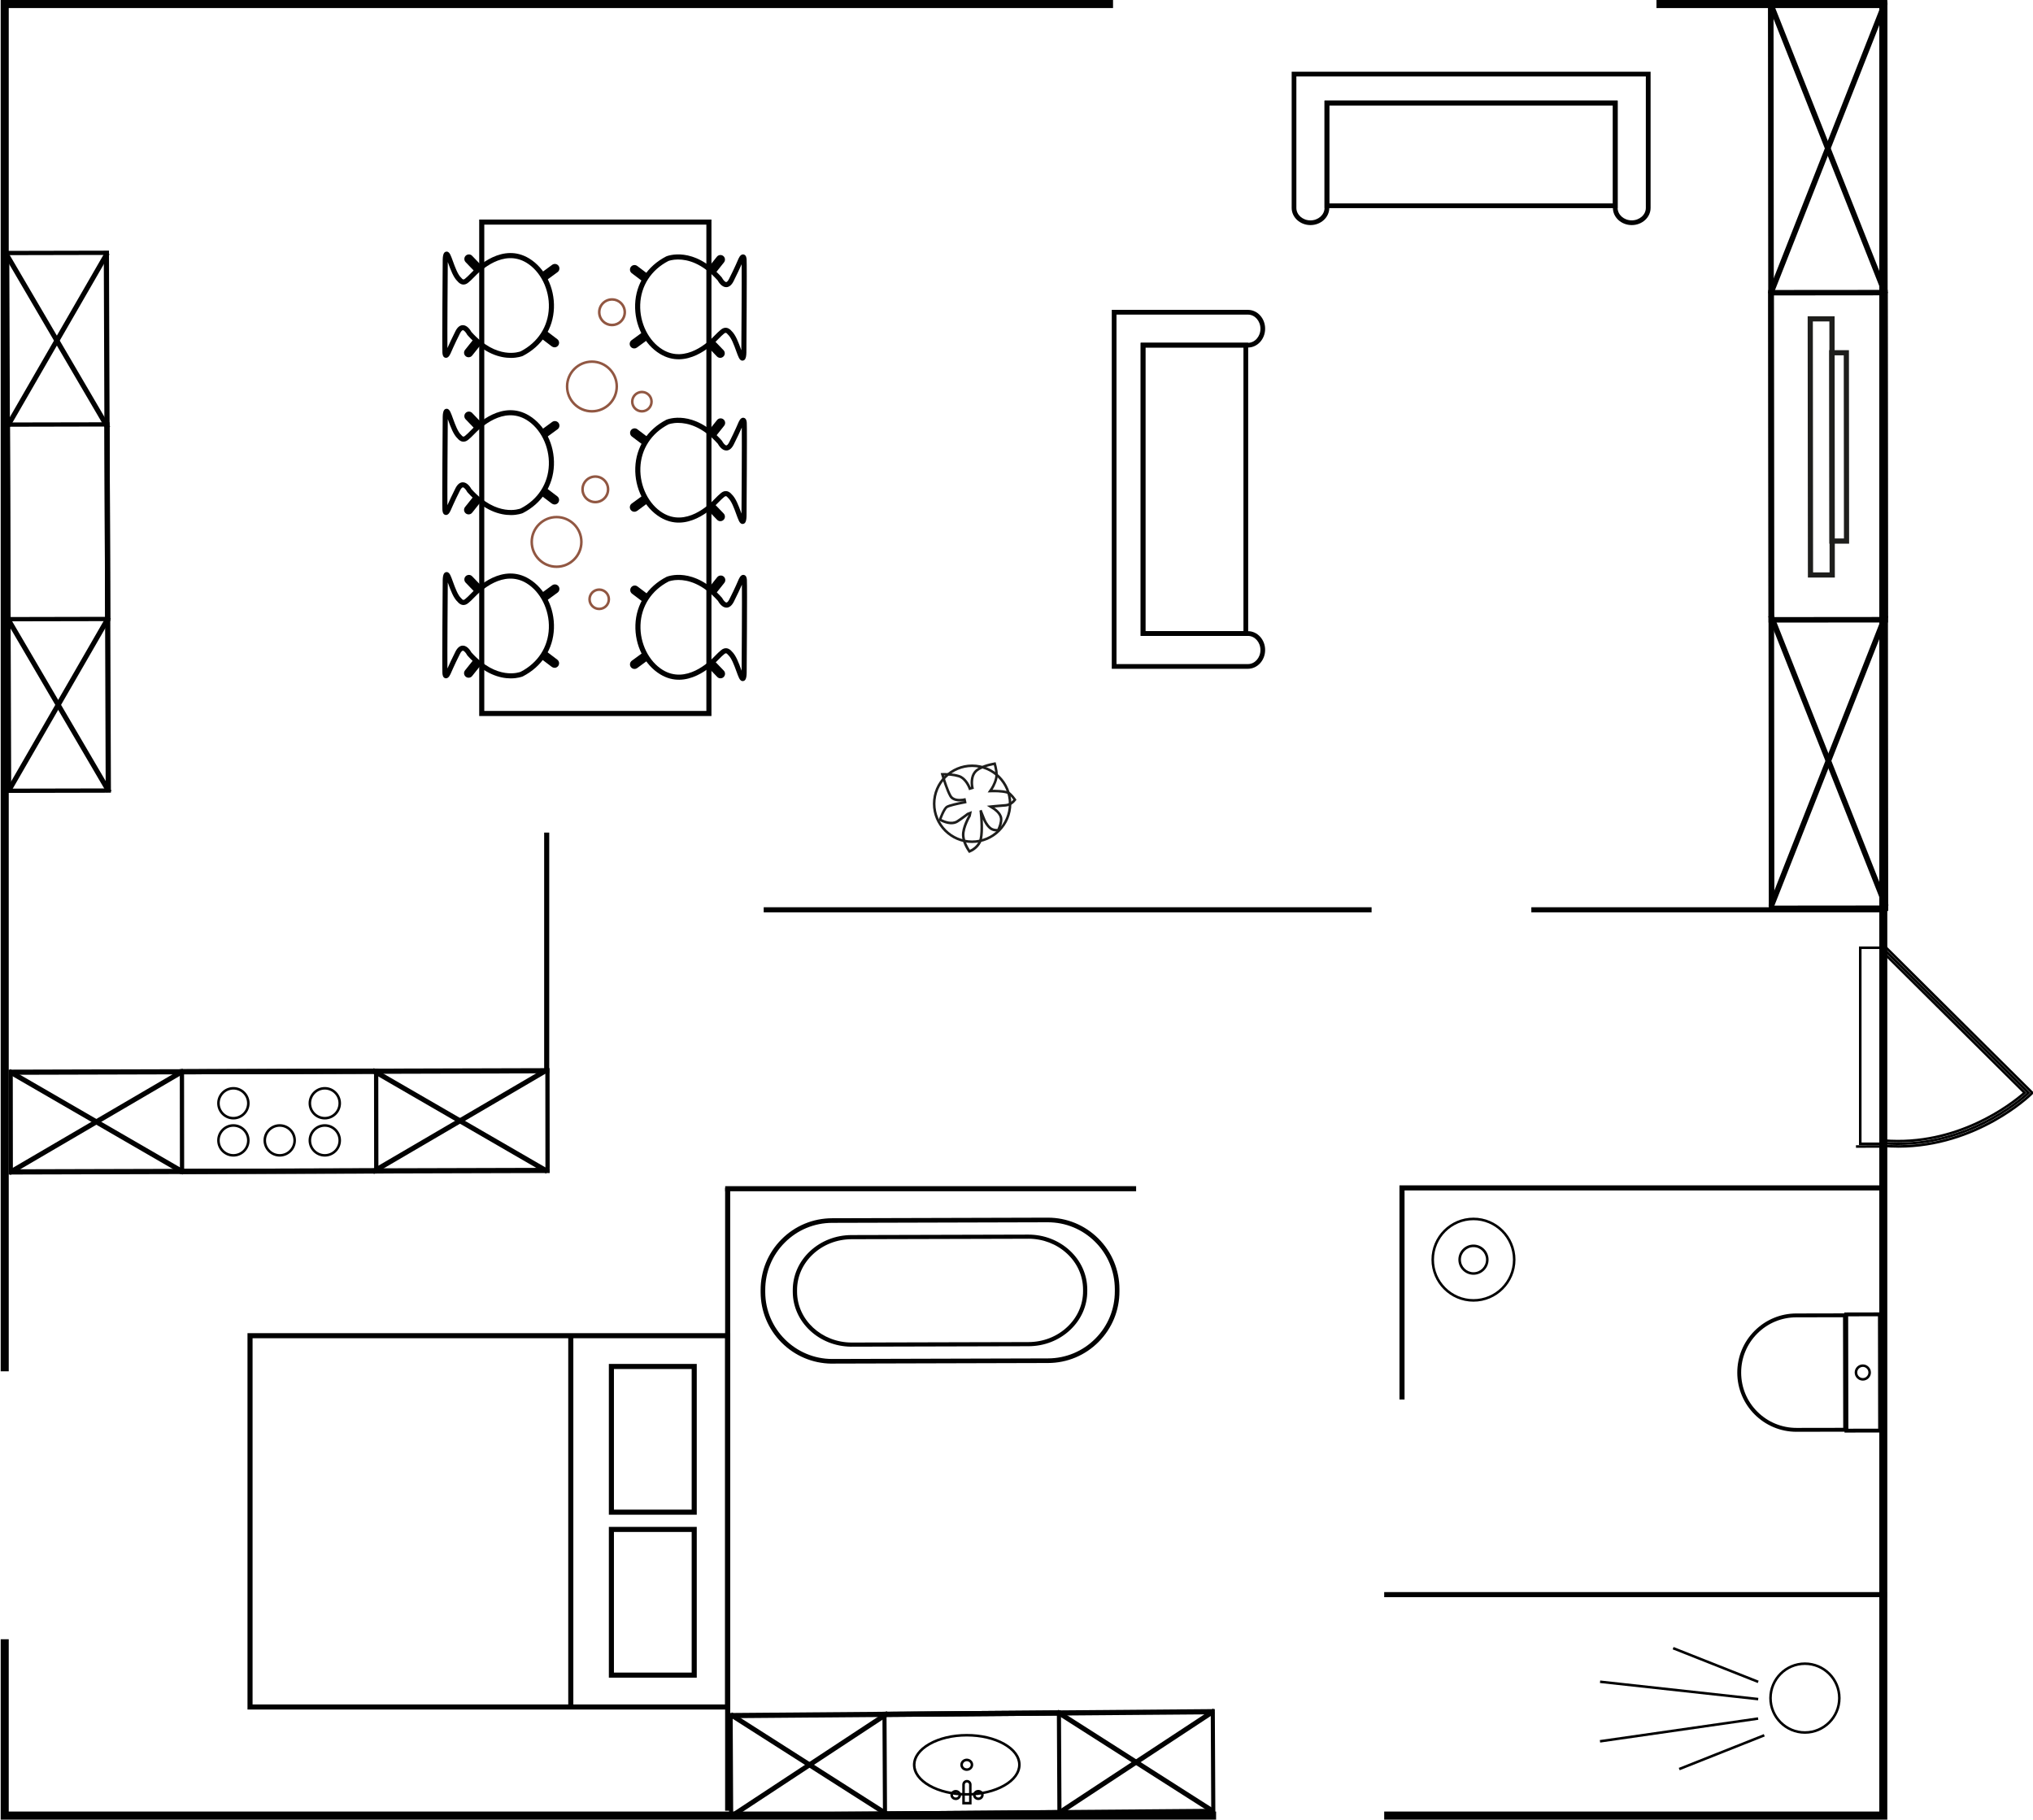 <svg xmlns="http://www.w3.org/2000/svg" id="Laag_1" data-name="Laag 1" viewBox="0 0 800 716"><defs><style>      .cls-1 {        fill: #1e1e1c;      }      .cls-2 {        fill: #010101;      }      .cls-3 {        fill: #915742;      }    </style></defs><path class="cls-1" d="M711.94,226.76v-.5l-.09-101.29h9.55s0,.49,0,.49l.09,101.29h-9.55ZM712.85,125.98l.09,99.79h7.55s-.09-99.79-.09-99.79h-7.55Z"></path><path class="cls-1" d="M711.42,227.28v-.5l-.09-102.33h10.6s0,.49,0,.49l.09,102.33h-10.59ZM712.33,125.45l.09,100.83h8.59s-.09-100.84-.09-100.84h-8.6ZM712.46,226.24v-.5l-.09-100.24h8.51s0,.49,0,.49l.09,100.24h-8.5ZM713.37,126.5l.09,98.74h6.5s-.09-98.75-.09-98.75h-6.51Z"></path><path class="cls-1" d="M720.38,213.42v-.5l-.07-74.61h6.73s0,.5,0,.5l.07,74.61h-6.73ZM721.31,139.31l.07,73.11h4.73s-.07-73.11-.07-73.11h-4.73Z"></path><path class="cls-1" d="M719.86,213.94v-.5l-.07-75.65h7.78s0,.49,0,.49l.07,75.65h-7.78ZM720.79,138.78l.07,74.15h5.78s-.07-74.16-.07-74.16h-5.78ZM720.9,212.89v-.5l-.07-73.56h5.69s0,.49,0,.49l.07,73.56h-5.69ZM721.84,139.83l.07,72.06h3.69s-.07-72.07-.07-72.07h-3.69Z"></path><path class="cls-2" d="M725.83,563.71l-.09-47.26,14.77-.03.09,47.26-14.77.03ZM726.75,517.45l.08,45.26,12.77-.02-.08-45.26-12.77.02Z"></path><path class="cls-2" d="M726.36,563.19l-.08-46.22,13.73-.03.08,46.22-13.72.03ZM727.27,517.97l.08,44.22,11.72-.02-.08-44.22-11.73.02Z"></path><path class="cls-2" d="M706.91,563.4c-12.82,0-23.26-10.42-23.28-23.24-.01-6.22,2.4-12.07,6.79-16.47,4.39-4.4,10.23-6.84,16.45-6.85l19.88-.04.08,46.56-19.88.04h-.04ZM706.87,517.84c-5.95.01-11.54,2.34-15.74,6.55s-6.51,9.81-6.5,15.77c.02,12.27,10.01,22.24,22.28,22.24h.04l18.88-.03-.08-44.56-18.88.03Z"></path><path class="cls-2" d="M706.91,562.88c-6.06,0-11.77-2.36-16.06-6.64-4.31-4.29-6.68-10-6.7-16.08,0-6.09,2.35-11.8,6.64-16.1,4.29-4.31,10-6.68,16.08-6.7l19.36-.04.08,45.51-19.36.04h-.04ZM725.23,518.33l-18.36.03c-5.81.01-11.27,2.28-15.37,6.4-4.1,4.11-6.35,9.57-6.34,15.37.01,5.83,2.28,11.29,6.4,15.39,4.12,4.1,9.6,6.35,15.4,6.35l18.36-.03-.08-43.51Z"></path><path class="cls-2" d="M733.03,543.27c-1.76,0-3.19-1.43-3.2-3.19,0-1.76,1.43-3.2,3.19-3.2h0c.85,0,1.65.33,2.26.93.61.6.94,1.41.94,2.26h-.5s.5,0,.5,0c0,.85-.33,1.66-.93,2.26-.6.61-1.41.94-2.26.94h0ZM733.03,537.87h0c-1.21,0-2.2.99-2.19,2.2,0,.59.23,1.14.65,1.55.42.41.97.64,1.55.64h0c.59,0,1.14-.23,1.55-.65.41-.42.64-.97.64-1.55h0c0-.59-.23-1.14-.65-1.56-.42-.41-.97-.64-1.55-.64Z"></path><path class="cls-2" d="M380.41,706.57c-5.63,0-10.93-1.25-14.92-3.51-4.03-2.29-6.25-5.34-6.25-8.6h0c0-3.26,2.21-6.32,6.24-8.62,3.99-2.28,9.3-3.54,14.95-3.54h.03c5.63,0,10.93,1.25,14.92,3.51,4.03,2.29,6.25,5.34,6.25,8.6,0,3.26-2.21,6.32-6.23,8.61-3.99,2.28-9.3,3.54-14.95,3.54h-.03ZM380.46,683.3h-.03c-5.47,0-10.6,1.22-14.45,3.41-3.7,2.11-5.73,4.86-5.73,7.74h0c0,2.89,2.04,5.64,5.75,7.74,3.84,2.18,8.96,3.38,14.42,3.38h.03c5.47,0,10.6-1.22,14.45-3.41,3.7-2.11,5.73-4.86,5.73-7.74,0-2.89-2.04-5.64-5.75-7.74-3.84-2.18-8.96-3.38-14.42-3.38Z"></path><path class="cls-2" d="M380.43,696.84c-.67,0-1.31-.25-1.79-.7-.48-.45-.75-1.06-.75-1.71h0c0-.65.26-1.25.75-1.71.48-.46,1.12-.71,1.79-.71h0c1.4,0,2.54,1.08,2.54,2.41,0,1.33-1.14,2.41-2.54,2.41h0ZM378.9,694.43c0,.37.16.72.43.98.29.28.71.4,1.11.43.85,0,1.54-.63,1.54-1.41,0-.78-.69-1.41-1.54-1.41h0c-.42,0-.81.15-1.1.43-.28.26-.43.61-.43.98Z"></path><path class="cls-2" d="M376.09,708.32c-.57,0-1.12-.23-1.52-.62-.37-.37-.58-.86-.58-1.37h0c0-.54.22-1.04.62-1.41.4-.38.92-.58,1.48-.58,1.16,0,2.1.89,2.1,1.99,0,.54-.22,1.04-.62,1.42-.4.38-.92.58-1.48.58h0ZM376.09,705.32c-.3,0-.58.11-.79.31-.2.19-.3.43-.3.69s.1.48.29.67c.21.21.5.33.81.33h0c.3,0,.58-.11.79-.31.2-.19.3-.43.3-.69,0-.55-.49-1-1.1-1Z"></path><path class="cls-2" d="M384.98,708.31c-.57,0-1.12-.23-1.52-.62-.37-.37-.58-.86-.58-1.37h0c0-.54.22-1.04.62-1.42.4-.38.92-.58,1.48-.58h0c.57,0,1.12.23,1.52.62.37.37.58.86.58,1.37s-.22,1.04-.62,1.41c-.39.38-.92.58-1.48.58h0ZM384.98,705.32h0c-.3,0-.58.11-.79.31-.2.19-.3.43-.3.69s.1.48.29.67c.21.21.5.33.81.33h0c.3,0,.58-.11.79-.31.2-.19.31-.43.31-.69s-.1-.48-.29-.67c-.21-.21-.5-.33-.81-.33Z"></path><path class="cls-2" d="M378.66,710.04v-7.81c0-1.01.82-1.84,1.83-1.84h0c.49,0,.95.19,1.29.54s.54.81.54,1.3v7.81s-3.67,0-3.67,0ZM380.5,701.39h0c-.46,0-.84.38-.84.84v6.81s1.68,0,1.68,0v-6.81c0-.22-.09-.43-.25-.59-.16-.16-.37-.24-.59-.24Z"></path><rect class="cls-2" x="602.59" y="357" width="137.52" height="2"></rect><polygon class="cls-2" points="552.7 550.69 550.7 550.69 550.7 466.43 741.09 466.43 741.09 468.43 552.7 468.43 552.7 550.69"></polygon><path class="cls-2" d="M334.72,529.91h0c-6.01-.11-11.64-2.33-15.91-6.29-4.4-4.08-6.83-9.51-6.85-15.3v-.62c-.02-5.79,2.38-11.24,6.76-15.34,4.37-4.09,10.18-6.36,16.37-6.37l69.52-.18h.05c6.16,0,11.96,2.23,16.34,6.29,4.4,4.08,6.83,9.51,6.85,15.3v.62c.02,5.79-2.38,11.24-6.76,15.34-4.37,4.09-10.18,6.36-16.37,6.37l-70,.18ZM404.67,487.44h-.04l-69.52.18c-5.75.02-11.16,2.12-15.21,5.92-4.05,3.79-6.27,8.82-6.25,14.16v.62c.03,11.02,9.68,19.96,21.52,19.96h.06l69.5-.18c5.75-.02,11.16-2.12,15.21-5.92,4.05-3.79,6.27-8.82,6.25-14.16v-.62c-.02-5.34-2.26-10.36-6.33-14.13-4.06-3.76-9.45-5.84-15.18-5.84Z"></path><path class="cls-2" d="M491.09,262.74h-53.17V122.36h53.17c3.49,0,6.33,3.13,6.33,6.98s-2.84,6.98-6.33,6.98h-40.79v112.47h40.79c3.49,0,6.33,3.13,6.33,6.97s-2.84,6.97-6.33,6.97ZM438.92,261.74h52.17c2.94,0,5.33-2.68,5.33-5.97s-2.39-5.97-5.33-5.97h-41.79v-114.47h41.79c2.94,0,5.33-2.68,5.33-5.98s-2.39-5.98-5.33-5.98h-52.17v138.38Z"></path><path class="cls-2" d="M491.09,263.16h-53.6V121.93h53.59c3.73,0,6.76,3.32,6.76,7.41s-3.03,7.41-6.76,7.41h-40.36v111.61h40.36c3.73,0,6.76,3.32,6.76,7.4s-3.03,7.4-6.76,7.4ZM439.35,261.31h51.74c2.7,0,4.9-2.49,4.9-5.54s-2.2-5.54-4.9-5.54h-42.22v-115.33h42.22c2.7,0,4.9-2.49,4.9-5.55s-2.2-5.55-4.9-5.55h-51.74v137.52Z"></path><path class="cls-2" d="M490.74,249.78h-41.45v-114.47h41.45v114.47ZM450.29,248.78h39.45v-112.47h-39.45v112.47Z"></path><path class="cls-2" d="M491.17,250.21h-42.31v-115.33h42.31v115.33ZM450.72,248.35h38.59v-111.61h-38.59v111.61Z"></path><path class="cls-2" d="M696.63,357.92v-.5l-.33-356.27,45.81-.04v.5l.33,356.27-45.81.04ZM697.3,2.15l.33,354.77,43.81-.04-.33-354.77-43.81.04Z"></path><path class="cls-2" d="M696.03,358.5v-.5l-.33-357.42,47-.04v.5l.33,357.42-47,.04ZM696.7,1.58l.33,355.92,45-.04-.33-355.92-45,.04ZM697.23,357.35v-.5l-.33-355.12,44.62-.04v.5l.33,355.12-44.62.04ZM697.9,2.73l.33,353.62,42.62-.04-.33-353.62-42.62.04Z"></path><path class="cls-2" d="M696.53,244.4v-.5l-.12-129.22,45.81-.04v.5l.12,129.22-45.81.04ZM697.4,115.68l.12,127.72,43.81-.04-.12-127.72-43.81.04Z"></path><path class="cls-2" d="M695.93,244.98v-.5l-.12-130.37,47-.04v.5l.12,130.37-47,.04ZM696.81,115.1l.12,128.87,45-.04-.12-128.87-45,.04ZM697.12,243.82v-.5l-.12-128.07,44.62-.04v.5l.12,128.07-44.62.04ZM698,116.25l.12,126.57,42.62-.04-.12-126.57-42.62.04Z"></path><polygon class="cls-2" points="697.37 115.36 696.44 114.99 741.14 1.43 742.07 1.8 697.37 115.36"></polygon><path class="cls-2" d="M697.75,116.02l-2.06-.75.19-.48L740.76.77l2.05.75-.19.48-44.88,114.02ZM697,114.68l.18.06L741.51,2.11l-.18-.06-44.34,112.63Z"></path><rect class="cls-2" x="718.76" y="-2.63" width="1" height="122.05" transform="translate(28.99 268.8) rotate(-21.59)"></rect><path class="cls-2" d="M740.87,115.98L695.59,1.57l2.05-.76,45.29,114.42-2.05.76ZM696.89,2.15l44.55,112.56.18-.06L697.07,2.08l-.18.06Z"></path><polygon class="cls-2" points="697.6 356.37 696.67 356 741.37 242.44 742.3 242.8 697.6 356.37"></polygon><path class="cls-2" d="M697.97,357.02l-2.05-.75.19-.48,44.88-114.02,2.06.75-.19.48-44.88,114.02ZM697.23,355.69l.18.06,44.34-112.63-.18-.07-44.34,112.63Z"></path><rect class="cls-2" x="718.98" y="238.38" width="1" height="122.05" transform="translate(-59.69 285.79) rotate(-21.59)"></rect><path class="cls-2" d="M741.1,356.99l-45.28-114.42,2.05-.76,45.29,114.42-2.05.75ZM697.12,243.16l44.55,112.56.18-.07-44.55-112.55-.18.06Z"></path><rect class="cls-2" x="300.52" y="357" width="239.21" height="2"></rect><path class="cls-2" d="M3.73,461.64l-.05-40.23h.5s211.74-.58,211.74-.58l.05,40.23h-.5s-211.74.58-211.74.58ZM4.68,422.41l.05,38.23,210.24-.58-.05-38.23-210.24.58Z"></path><path class="cls-2" d="M3.39,462.17l-.05-41.27h.5s212.42-.59,212.42-.59l.05,41.27h-.5s-212.42.59-212.42.59ZM4.39,461.12v.04l210.92-.58v-.04h-.18s-210.74.58-210.74.58ZM5.03,422.93l.04,37.18,209.56-.58-.04-37.18-209.56.58ZM4.34,421.89v.04h.18s210.74-.58,210.74-.58v-.04l-210.92.58Z"></path><path class="cls-2" d="M71.14,461.46l-.05-40.23h.5s76.93-.21,76.93-.21l.05,40.23h-.5s-76.93.21-76.93.21ZM72.09,422.23l.05,38.23,75.43-.21-.05-38.23-75.43.21Z"></path><path class="cls-2" d="M70.8,461.98l-.05-41.27h.5s77.61-.21,77.61-.21l.05,41.27h-.5s-77.61.21-77.61.21ZM71.79,460.93v.04l76.11-.21v-.05h-.18s-75.93.21-75.93.21ZM72.43,422.75l.04,37.18,74.75-.21-.04-37.18-74.75.21ZM71.75,421.7v.04h.18s75.93-.21,75.93-.21v-.04l-76.11.21Z"></path><rect class="cls-2" x="37.41" y="402.46" width="1" height="77.94" transform="translate(-363.13 253.1) rotate(-59.94)"></rect><polygon class="cls-2" points="71.84 462.21 3.49 422.65 3.98 420.66 4.55 420.99 72.33 460.22 71.84 462.21"></polygon><rect class="cls-2" x="-1.11" y="440.93" width="78.04" height="1" transform="translate(-217.97 79.74) rotate(-30.37)"></rect><polygon class="cls-2" points="4.03 462.4 3.53 460.41 3.86 460.22 71.79 420.47 72.28 422.46 71.96 422.65 4.03 462.4"></polygon><rect class="cls-2" x="180.51" y="402.07" width="1" height="77.94" transform="translate(-291.38 376.76) rotate(-59.94)"></rect><polygon class="cls-2" points="214.94 461.81 146.58 422.25 147.07 420.26 147.65 420.6 215.43 459.83 214.94 461.81"></polygon><rect class="cls-2" x="141.99" y="440.54" width="78.04" height="1" transform="translate(-198.14 152.03) rotate(-30.37)"></rect><polygon class="cls-2" points="147.13 462 146.63 460.02 146.95 459.83 214.89 420.07 215.38 422.06 215.06 422.25 147.13 462"></polygon><path class="cls-2" d="M2.9,311.67v-.5s-.76-212.1-.76-212.1l40.23-.08v.5s.76,212.1.76,212.1l-40.23.08ZM3.14,100.06l.76,210.6,38.23-.08-.76-210.6-38.23.08Z"></path><path class="cls-2" d="M2.38,312.01v-.5s-.77-212.79-.77-212.79l41.27-.09v.5s.77,212.79.77,212.79l-41.27.09ZM2.62,99.72l.76,211.29h.04v-.18s-.76-211.1-.76-211.1h-.04ZM41.85,99.64v.18s.76,211.1.76,211.1h.04l-.76-211.29h-.05ZM3.66,100.4l.75,209.92,37.18-.08-.75-209.92-37.18.08Z"></path><path class="cls-2" d="M2.66,244.15l-.28-77.56,40.23-.08.28,77.56-40.23.08ZM3.38,167.58l.27,75.56,38.23-.08-.27-75.56-38.23.08Z"></path><path class="cls-2" d="M2.14,244.49l-.28-78.25,41.27-.08.28,78.25-41.27.08ZM2.86,167.24l.27,76.25h.04v-.18s-.27-76.06-.27-76.06h-.04ZM42.09,167.16v.18s.27,76.06.27,76.06h.04l-.27-76.25h-.04ZM3.91,167.92l.27,74.88,37.18-.08-.27-74.88-37.18.08Z"></path><rect class="cls-2" x="-16.13" y="276.86" width="78.04" height="1" transform="translate(-228.83 158.65) rotate(-60.03)"></rect><polygon class="cls-2" points="4.13 311.86 2.15 311.37 41.65 242.87 43.64 243.36 4.13 311.86"></polygon><rect class="cls-2" x="22.39" y="238.29" width="1" height="78.14" transform="translate(-136.97 49.55) rotate(-30.34)"></rect><polygon class="cls-2" points="41.9 311.79 41.71 311.46 1.9 243.45 3.89 242.95 43.89 311.28 41.9 311.79"></polygon><rect class="cls-2" x="-16.64" y="133.52" width="78.04" height="1" transform="translate(-104.91 86.46) rotate(-60.03)"></rect><polygon class="cls-2" points="3.62 168.52 1.63 168.03 41.14 99.53 43.12 100.02 3.62 168.52"></polygon><rect class="cls-2" x="21.88" y="94.95" width="1" height="78.14" transform="translate(-64.63 29.66) rotate(-30.34)"></rect><polygon class="cls-2" points="41.38 168.44 1.38 100.1 3.37 99.6 43.37 167.94 41.38 168.44"></polygon><path class="cls-2" d="M279.96,281.75h-91.39V86.39h91.39v195.36ZM190.57,279.75h87.39V88.39h-87.39v191.36Z"></path><path class="cls-2" d="M201,140.83c-4.12,0-10.45-1.54-17.07-8.99l-.15-.22c-.35-.69-1.14-1.69-1.64-1.69h0c-.24,0-.67.33-1.14,1.27-2.15,4.24-3.71,7.91-3.73,7.95-.57,1.23-1.23,1.77-1.99,1.63-1.07-.2-1.16-1.52-1.19-2.02-.16-2.46.11-35.18.12-36.57.06-2.53.68-3.01,1.29-3.15.66-.15,1.23.22,1.68,1.12.33.65.67,1.59,1.07,2.69.81,2.25,1.93,5.32,3.26,6.47l.17.19c.07.1.36.42.66.45.19.02.4-.08.64-.29l.03-.02c.71-.59,1.39-1.23,2.02-1.89,2.83-3.01,12.86-12.34,23.19-6.07,6.22,3.78,10.05,11.43,9.76,19.5-.29,8.14-4.76,15.02-12.27,18.88-.2.08-1.96.77-4.71.77ZM185.5,130.61c10.02,11.19,19,7.79,19.38,7.64,6.76-3.48,10.84-9.74,11.1-17.14.26-7.24-3.28-14.36-8.8-17.72-9.05-5.49-18.12,2.99-20.69,5.73-.68.72-1.42,1.42-2.19,2.06-.86.75-1.67.83-2.2.77-1.04-.13-1.73-.88-1.98-1.19-1.69-1.52-2.83-4.68-3.75-7.23-.05-.15-.11-.3-.16-.44-.04,4.7-.21,27.28-.15,33.87.66-1.47,1.79-3.95,3.16-6.65.79-1.57,1.78-2.36,2.92-2.36h0c1.8,0,3.04,2.08,3.36,2.67Z"></path><path class="cls-2" d="M187.09,107.17l-3.87-4.03c-.68-.71-.66-1.85.05-2.53.34-.33.79-.49,1.27-.5.48,0,.92.2,1.25.55l3.87,4.03-2.58,2.48Z"></path><path class="cls-2" d="M214.9,110.38l-2.11-2.89,4.5-3.29c.8-.58,1.92-.41,2.5.39.28.38.4.86.32,1.33-.07.47-.33.89-.71,1.17l-4.51,3.29Z"></path><path class="cls-2" d="M218.22,136.67c-.38,0-.75-.12-1.08-.36l-4.45-3.38,2.16-2.85,4.45,3.38c.38.29.62.71.69,1.18.06.47-.06.95-.35,1.33-.35.46-.89.71-1.43.71Z"></path><path class="cls-2" d="M184.39,140.58c-.39,0-.79-.13-1.11-.39-.77-.61-.9-1.74-.28-2.51l3.48-4.36,2.8,2.23-3.48,4.36c-.35.44-.87.67-1.4.67Z"></path><path class="cls-2" d="M201,202.67c-4.12,0-10.45-1.54-17.07-8.99l-.15-.22c-.35-.69-1.14-1.69-1.64-1.69h0c-.24,0-.67.33-1.14,1.27-2.15,4.24-3.71,7.92-3.73,7.95-.57,1.23-1.23,1.77-1.99,1.63-1.07-.2-1.16-1.52-1.19-2.02-.16-2.46.11-35.18.12-36.57.06-2.53.68-3.01,1.29-3.15.66-.15,1.23.22,1.68,1.12.33.65.67,1.6,1.07,2.69.81,2.25,1.93,5.32,3.26,6.47l.17.19c.07.1.36.42.66.45.19.02.4-.08.64-.29l.03-.02c.72-.59,1.4-1.23,2.02-1.89,2.83-3.01,12.86-12.34,23.19-6.07,6.22,3.78,10.05,11.43,9.76,19.5-.29,8.14-4.76,15.03-12.27,18.88-.2.08-1.96.77-4.71.77ZM185.5,192.44c10.02,11.19,19,7.79,19.38,7.64,6.76-3.48,10.84-9.74,11.1-17.14.26-7.24-3.28-14.36-8.8-17.72-9.04-5.49-18.12,2.99-20.69,5.73-.68.72-1.41,1.41-2.19,2.06-.86.75-1.68.83-2.2.77-1.04-.13-1.73-.88-1.98-1.19-1.69-1.52-2.83-4.68-3.75-7.23-.05-.15-.11-.3-.16-.44-.04,4.71-.21,27.28-.15,33.87.66-1.47,1.79-3.95,3.16-6.65.79-1.57,1.78-2.36,2.92-2.36h0c1.8,0,3.04,2.09,3.36,2.67Z"></path><path class="cls-2" d="M187.09,169.01l-3.87-4.03c-.68-.71-.66-1.85.05-2.53.71-.68,1.85-.66,2.53.05l3.87,4.03-2.58,2.48Z"></path><path class="cls-2" d="M214.9,172.21l-2.11-2.89,4.5-3.29c.39-.28.86-.4,1.33-.32.47.07.89.33,1.17.71.28.38.4.86.32,1.33-.07.47-.33.89-.71,1.17l-4.51,3.29Z"></path><path class="cls-2" d="M218.22,198.51c-.39,0-.76-.13-1.08-.36l-4.45-3.37,2.16-2.85,4.45,3.37c.38.29.62.71.69,1.18.06.47-.06.94-.35,1.33-.29.38-.71.62-1.18.69-.08.01-.17.02-.25.02Z"></path><path class="cls-2" d="M184.39,202.41c-.4,0-.79-.14-1.11-.39-.77-.62-.9-1.74-.28-2.51l3.48-4.36,2.8,2.23-3.48,4.36c-.3.37-.72.61-1.2.66-.07,0-.14.01-.21.01Z"></path><path class="cls-2" d="M201,266.94c-4.12,0-10.45-1.55-17.07-8.99l-.15-.22c-.35-.69-1.14-1.69-1.64-1.69h0c-.24,0-.67.33-1.14,1.27-2.15,4.24-3.71,7.92-3.73,7.95-.57,1.23-1.23,1.76-1.99,1.63-1.07-.2-1.16-1.53-1.19-2.03-.16-2.46.11-35.18.12-36.57.06-2.53.68-3.01,1.29-3.15.66-.15,1.23.23,1.68,1.12.33.65.67,1.6,1.07,2.69.81,2.25,1.93,5.32,3.26,6.47l.17.19c.07.1.36.42.66.45.19.02.4-.08.64-.29l.03-.02c.72-.59,1.4-1.23,2.02-1.89,2.83-3.01,12.86-12.34,23.19-6.07,6.22,3.78,10.05,11.43,9.76,19.5-.29,8.14-4.76,15.02-12.27,18.88-.2.08-1.96.77-4.71.77ZM185.5,256.71c10.02,11.19,19,7.79,19.38,7.64,6.76-3.48,10.84-9.74,11.1-17.14.26-7.24-3.28-14.36-8.8-17.72-9.04-5.49-18.12,2.99-20.69,5.73-.68.72-1.41,1.41-2.19,2.06-.86.75-1.68.83-2.2.77-1.04-.13-1.73-.88-1.98-1.19-1.69-1.52-2.83-4.68-3.75-7.23-.05-.15-.11-.3-.16-.44-.04,4.71-.21,27.28-.15,33.87.66-1.47,1.79-3.95,3.16-6.65.79-1.57,1.78-2.36,2.92-2.36h0c1.8,0,3.04,2.09,3.36,2.67Z"></path><path class="cls-2" d="M187.09,233.28l-3.87-4.03c-.68-.71-.66-1.85.05-2.53.34-.33.79-.49,1.27-.5.48,0,.92.21,1.26.55l3.87,4.03-2.58,2.48Z"></path><path class="cls-2" d="M214.9,236.48l-2.11-2.89,4.5-3.29c.38-.28.86-.39,1.33-.32.47.07.89.33,1.17.71.28.38.4.86.32,1.33-.07.47-.33.89-.71,1.17l-4.51,3.29Z"></path><path class="cls-2" d="M218.22,262.78c-.39,0-.76-.13-1.08-.36l-4.45-3.37,2.16-2.85,4.45,3.37c.38.29.62.71.69,1.18.06.47-.06.94-.35,1.33-.29.38-.71.62-1.18.69-.08.01-.17.02-.25.02Z"></path><path class="cls-2" d="M184.39,266.68c-.4,0-.79-.14-1.11-.39-.77-.62-.9-1.74-.28-2.51l3.48-4.36,2.8,2.23-3.48,4.36c-.3.37-.72.61-1.2.66-.07,0-.14.01-.21.01Z"></path><path class="cls-2" d="M292.26,268.02c-.54,0-1.01-.38-1.4-1.15-.33-.65-.67-1.59-1.07-2.69-.82-2.25-1.93-5.32-3.27-6.47l-.17-.19c-.07-.1-.37-.42-.66-.45-.19-.03-.4.08-.64.29l-.03.02c-.72.59-1.4,1.23-2.02,1.89-2.83,3.01-12.85,12.35-23.18,6.09-6.22-3.77-10.06-11.42-9.78-19.49.28-8.14,4.75-15.03,12.25-18.89.51-.21,10.73-4.2,21.79,8.2l.15.22c.35.69,1.14,1.69,1.64,1.69.24,0,.67-.33,1.14-1.27,2.15-4.24,3.71-7.92,3.72-7.96.56-1.23,1.22-1.77,1.99-1.63,1.07.2,1.16,1.52,1.19,2.02.16,2.46-.08,35.18-.09,36.57-.05,2.53-.68,3.01-1.29,3.15-.1.02-.19.03-.28.03ZM266.99,228.2c-2.28,0-3.72.55-3.86.6-6.76,3.49-10.83,9.75-11.09,17.15-.25,7.24,3.29,14.36,8.82,17.71,9.05,5.48,18.12-3.01,20.68-5.74.68-.72,1.41-1.41,2.19-2.06.86-.75,1.67-.84,2.2-.77,1.04.13,1.74.88,1.98,1.18,1.69,1.52,2.83,4.68,3.76,7.23.05.15.11.3.16.44.03-4.7.19-27.28.12-33.87-.66,1.47-1.79,3.95-3.16,6.66-.79,1.57-1.78,2.37-2.92,2.37h0c-1.79,0-3.04-2.08-3.36-2.67-6.15-6.85-11.9-8.22-15.52-8.22Z"></path><path class="cls-2" d="M283.52,266.91h-.04c-.48,0-.92-.2-1.25-.55l-3.87-4.02,2.58-2.48,3.87,4.02c.68.71.66,1.85-.05,2.53-.33.32-.77.5-1.24.5Z"></path><path class="cls-2" d="M249.69,263.22c-.09,0-.18,0-.28-.02-.47-.07-.89-.33-1.17-.71-.28-.39-.4-.86-.32-1.33.07-.47.33-.89.71-1.17l4.5-3.3,2.11,2.89-4.5,3.3c-.31.23-.67.35-1.05.35Z"></path><path class="cls-2" d="M253.16,236.98l-4.45-3.37c-.38-.29-.63-.71-.69-1.18s.06-.94.35-1.32c.29-.38.71-.63,1.18-.69.48-.07.94.06,1.32.35l4.45,3.37-2.16,2.85Z"></path><path class="cls-2" d="M281.53,233.73l-1.56-1.25h0s-1.23-.98-1.23-.98l3.48-4.37c.3-.37.72-.61,1.2-.66.49-.05.94.08,1.32.38.37.3.61.72.66,1.2.05.48-.08.94-.38,1.32l-3.48,4.37Z"></path><path class="cls-2" d="M292.21,206.19c-.54,0-1.01-.38-1.4-1.15-.33-.65-.67-1.59-1.07-2.69-.81-2.25-1.93-5.32-3.27-6.47l-.17-.19c-.07-.1-.37-.42-.66-.45-.17-.02-.4.08-.64.29l-.03.02c-.72.59-1.4,1.23-2.02,1.89-2.83,3.01-12.85,12.35-23.18,6.09-6.22-3.77-10.06-11.42-9.78-19.49.28-8.14,4.75-15.03,12.25-18.89.51-.21,10.74-4.2,21.79,8.2l.15.22c.35.69,1.14,1.69,1.64,1.69.24,0,.67-.33,1.14-1.27,2.15-4.24,3.71-7.92,3.72-7.96.56-1.23,1.22-1.77,1.99-1.63,1.07.2,1.16,1.52,1.19,2.02.16,2.46-.08,35.18-.09,36.57-.05,2.53-.68,3.01-1.29,3.15-.1.02-.19.03-.28.03ZM266.88,166.4c-2.33,0-3.76.56-3.8.57-6.76,3.49-10.84,9.75-11.09,17.15-.25,7.24,3.29,14.36,8.82,17.71,9.05,5.49,18.12-3.01,20.68-5.74.68-.72,1.41-1.41,2.19-2.06.86-.75,1.67-.83,2.2-.77,1.04.13,1.74.88,1.98,1.18,1.69,1.52,2.83,4.68,3.76,7.23.05.15.11.3.16.44.03-4.7.19-27.28.12-33.87-.65,1.47-1.79,3.95-3.16,6.66-.79,1.57-1.78,2.37-2.92,2.37h0c-1.79,0-3.04-2.08-3.36-2.67-6.14-6.84-11.95-8.19-15.58-8.19Z"></path><path class="cls-2" d="M283.47,205.08c-.47,0-.94-.18-1.29-.55l-3.87-4.02,2.58-2.48,3.87,4.02c.33.34.51.8.5,1.28s-.2.92-.55,1.25c-.35.33-.79.5-1.24.5Z"></path><path class="cls-2" d="M249.64,201.38c-.55,0-1.1-.25-1.45-.73-.58-.8-.41-1.92.39-2.5l4.5-3.3,2.11,2.89-4.5,3.3c-.32.23-.69.34-1.05.34Z"></path><path class="cls-2" d="M253.1,175.14l-4.45-3.37c-.79-.6-.94-1.72-.35-2.51.59-.78,1.72-.94,2.5-.35l4.45,3.37-2.16,2.85Z"></path><path class="cls-2" d="M281.48,171.89l-2.8-2.23,3.48-4.37c.3-.37.72-.61,1.2-.66.48-.05.94.08,1.32.38.37.3.61.72.66,1.2s-.08.94-.38,1.32l-3.48,4.37Z"></path><path class="cls-2" d="M292.15,141.92c-.54,0-1.01-.38-1.4-1.15-.33-.65-.67-1.59-1.07-2.69-.81-2.25-1.93-5.32-3.27-6.47l-.17-.19c-.07-.1-.37-.42-.66-.45-.17-.02-.4.08-.64.29l-.03.02c-.71.59-1.39,1.23-2.02,1.9-2.83,3.01-12.85,12.34-23.18,6.08-6.22-3.77-10.06-11.42-9.78-19.49.28-8.14,4.75-15.03,12.25-18.89.51-.21,10.73-4.2,21.79,8.2l.15.22c.35.69,1.14,1.69,1.64,1.69.24,0,.67-.33,1.14-1.27,2.15-4.24,3.71-7.92,3.72-7.96.56-1.23,1.22-1.76,1.99-1.63,1.07.2,1.16,1.52,1.19,2.02.16,2.46-.08,35.18-.09,36.57-.05,2.53-.68,3.01-1.29,3.15-.1.02-.19.03-.28.03ZM266.88,102.1c-2.28,0-3.72.55-3.86.6-6.76,3.49-10.83,9.75-11.09,17.15-.25,7.24,3.29,14.36,8.82,17.71,9.05,5.49,18.12-3.01,20.68-5.74.68-.72,1.42-1.42,2.19-2.06.86-.75,1.67-.84,2.2-.77,1.04.13,1.74.88,1.98,1.18,1.69,1.52,2.83,4.68,3.76,7.23.05.15.11.3.16.44.03-4.7.19-27.28.12-33.87-.66,1.47-1.79,3.95-3.16,6.66-.79,1.57-1.78,2.37-2.92,2.37h0c-1.79,0-3.04-2.08-3.36-2.67-6.15-6.85-11.9-8.22-15.52-8.22Z"></path><path class="cls-2" d="M283.41,140.81c-.47,0-.94-.18-1.29-.55l-3.87-4.02,2.58-2.48,3.87,4.02c.33.34.51.8.5,1.28s-.2.92-.55,1.25c-.35.33-.79.5-1.24.5Z"></path><path class="cls-2" d="M249.58,137.11c-.55,0-1.1-.25-1.45-.73-.58-.8-.41-1.92.39-2.5l4.5-3.3,2.11,2.89-4.5,3.3c-.32.23-.69.34-1.05.34Z"></path><path class="cls-2" d="M253.05,110.87l-4.45-3.37c-.38-.29-.63-.71-.69-1.18-.06-.47.06-.94.35-1.32.59-.79,1.72-.94,2.5-.35l4.45,3.37-2.16,2.85Z"></path><path class="cls-2" d="M281.42,107.62l-2.8-2.23,3.48-4.37c.61-.77,1.74-.9,2.51-.29.37.3.61.72.66,1.2s-.08.94-.38,1.32l-3.48,4.37Z"></path><rect class="cls-2" x="214.13" y="327.62" width="2" height="94.57"></rect><path class="cls-2" d="M287.34,672.69H97.39v-148.1h189.96v148.1ZM99.39,670.69h185.96v-144.1H99.39v144.1Z"></path><path class="cls-2" d="M274.18,596.03h-34.59v-59.33h34.59v59.33ZM241.59,594.03h30.59v-55.33h-30.59v55.33Z"></path><path class="cls-2" d="M274.18,660.15h-34.59v-59.33h34.59v59.33ZM241.59,658.15h30.59v-55.33h-30.59v55.33Z"></path><rect class="cls-2" x="223.61" y="525.59" width="2" height="146.1"></rect><path class="cls-2" d="M579.82,512.2c-9.12,0-16.53-7.42-16.53-16.53s7.42-16.53,16.53-16.53,16.53,7.42,16.53,16.53-7.42,16.53-16.53,16.53ZM579.82,480.14c-8.56,0-15.53,6.97-15.53,15.53s6.97,15.53,15.53,15.53,15.53-6.97,15.53-15.53-6.97-15.53-15.53-15.53Z"></path><path class="cls-2" d="M579.82,501.61c-3.27,0-5.94-2.66-5.94-5.94s2.66-5.94,5.94-5.94,5.94,2.66,5.94,5.94-2.66,5.94-5.94,5.94ZM579.82,490.74c-2.72,0-4.94,2.21-4.94,4.94s2.21,4.94,4.94,4.94,4.94-2.21,4.94-4.94-2.21-4.94-4.94-4.94Z"></path><rect class="cls-2" x="544.69" y="626.48" width="197.74" height="2"></rect><rect class="cls-2" x="285.34" y="467.43" width="2" height="245.08"></rect><rect class="cls-2" x="285.37" y="466.75" width="161.7" height="2"></rect><path class="cls-2" d="M710.25,682.23c-7.74,0-14.04-6.3-14.04-14.04s6.3-14.04,14.04-14.04,14.04,6.3,14.04,14.04-6.3,14.04-14.04,14.04ZM710.25,655.15c-7.19,0-13.04,5.85-13.04,13.04s5.85,13.04,13.04,13.04,13.04-5.85,13.04-13.04-5.85-13.04-13.04-13.04Z"></path><rect class="cls-2" x="660.26" y="633.88" width="1" height="62.6" transform="translate(-72.51 1249.46) rotate(-83.74)"></rect><rect class="cls-2" x="629.32" y="680.17" width="62.87" height="1" transform="translate(-90.26 101.12) rotate(-8.19)"></rect><rect class="cls-2" x="659.49" y="689.03" width="36.01" height="1" transform="translate(-206.64 298.69) rotate(-21.66)"></rect><rect class="cls-2" x="674.63" y="637.19" width="1" height="36.01" transform="translate(-182.59 1041.7) rotate(-68.4)"></rect><path class="cls-1" d="M382.54,331.71c-8.52,0-15.44-6.93-15.44-15.45s6.93-15.44,15.44-15.44,15.44,6.93,15.44,15.44-6.93,15.45-15.44,15.45ZM382.54,301.82c-7.96,0-14.44,6.48-14.44,14.44s6.48,14.45,14.44,14.45,14.44-6.48,14.44-14.45-6.48-14.44-14.44-14.44Z"></path><path class="cls-1" d="M381.3,335.63l-.23-.32c-.73-1.03-2.43-3.73-2.55-6.54-.14-3.24,2.2-7.32,2.58-7.96l.02-.09-.06.02c-.41.31-2.58,1.96-4.04,2.89-2.58,1.65-6,.09-7.35-.65l-.37-.2.14-.4c.26-.75,1.65-4.53,2.92-5.29,1.13-.68,4.89-1.45,6.46-1.75.14-.02.27-.04.38-.06v-.06s-.3.05-.3.05c-1.52.21-4.2.23-5.37-1.88-1.28-2.32-2.66-6.77-3.19-8.57l-.18-.62.65-.02c1.43-.03,4.2.01,6.64.75,2.6.79,4.03,3.68,4.5,4.8l.12-.04c-.19-1.15-.48-4.15,1.25-6.24,1.78-2.14,6.2-3.12,8.02-3.44l.44-.08.12.43c.33,1.14,1.06,4.02.6,5.99-.58,2.45-1.89,4.38-1.9,4.39l-.02.03h.05c.06,0,5.57-.14,7.01,1.16,1.04.94,1.79,1.96,2.15,2.48l.2.29-.21.28c-.48.67-1.85,2.24-4.08,2.41-2.87.22-4.33.36-4.34.36h-.06s.06.04.06.04c.03.02,2.78,1.77,3.07,4.08.24,1.88-.75,4.13-1.18,5.01l-.12.25-.27.03c-.64.07-2.24.12-3.51-.91-1.51-1.24-2.39-3.27-2.48-3.49l-.14-.35c.18,3.05.21,7.38-.77,9.27-1.25,2.39-3.41,3.46-4.28,3.81l-.37.15ZM382.44,319.15l-.43,2.09s-2.61,4.34-2.48,7.48c.1,2.31,1.46,4.65,2.14,5.67.9-.42,2.45-1.37,3.4-3.18,1.19-2.29.7-9.32.4-11.93l-.11-.27.93-.37,1.5,3.73c.03.08.84,2,2.19,3.1.83.67,1.88.73,2.49.71.39-.83,1.15-2.71.97-4.19-.23-1.82-2.59-3.34-2.61-3.36l-2.5-1.58,2.94-.3s1.47-.15,4.36-.37c1.55-.12,2.61-1.09,3.13-1.72-.37-.52-.99-1.28-1.78-2-.7-.63-3.82-.97-6.32-.9l-2.01.06,1.14-1.66s1.22-1.78,1.75-4.05c.36-1.54-.16-3.9-.47-5.04-1.69.33-5.51,1.25-6.98,3.01-1.83,2.2-.97,5.8-.96,5.83l.11.46-1.92.56-.16-.45s-1.32-3.8-4.02-4.61c-1.97-.6-4.19-.72-5.65-.72h-.02c.61,2.03,1.81,5.74,2.92,7.74.88,1.59,3.09,1.54,4.33,1.38l1.22-.22.42,1.96-.46.13c-.05.01-.41.11-.95.18-2.29.44-5.29,1.13-6.1,1.62-.55.33-1.53,2.17-2.34,4.36,1.24.62,4,1.73,5.96.48,1.58-1.01,4-2.86,4.02-2.88l.13-.07,1.8-.68Z"></path><path class="cls-2" d="M746.99,450.57c-1.9,0-3.83-.08-5.81-.24l.08-1c31.04,2.56,53.16-16.5,56.25-19.33l-56.34-55.93.71-.71,57.07,56.65-.36.35c-.22.21-20.96,20.2-51.6,20.2Z"></path><path class="cls-2" d="M747.01,451.61c-1.93,0-3.91-.08-5.92-.24l-.5-.04.25-3.08.5.04c28.67,2.36,49.76-14.11,54.64-18.33l-55.9-55.5,2.18-2.19,58.17,57.75-1.12,1.1c-.22.22-21.15,20.5-52.31,20.5ZM741.68,450.41c33.63,2.53,56.71-19.79,56.94-20.01l.39-.39-56.74-56.33-.77.77,55.95,55.55-.4.35c-4.04,3.58-25.57,21.2-55.29,18.97l-.09,1.09Z"></path><rect class="cls-2" x="740.16" y="373.98" width="1" height="76.09" transform="translate(-1.49 2.68) rotate(-.21)"></rect><polygon class="cls-2" points="730.34 451.65 730.34 450.65 741.34 450.61 741.06 372.93 742.06 372.93 742.35 451.61 730.34 451.65"></polygon><path class="cls-2" d="M742.06,450.57h-10.54v-78.14h10.54v78.14ZM732.53,449.57h8.54v-76.14h-8.54v76.14Z"></path><path class="cls-2" d="M327.08,536.58h0c-7.36-.12-14.24-3.02-19.46-8.21-5.34-5.31-8.29-12.38-8.31-19.92v-.81c-.02-7.53,2.89-14.62,8.2-19.96,5.31-5.34,12.38-8.29,19.92-8.31l84.84-.23h.05c7.5,0,14.56,2.91,19.88,8.2,5.34,5.31,8.29,12.39,8.31,19.92v.81c.02,7.53-2.89,14.62-8.2,19.96s-12.38,8.29-19.92,8.31l-85.31.23ZM412.32,480.96h-.05l-84.84.23c-7.04.02-13.66,2.78-18.63,7.78-4.97,4.99-7.69,11.62-7.67,18.67v.81c.04,14.51,11.87,26.3,26.38,26.3h.07l84.81-.23c7.04-.02,13.66-2.78,18.63-7.78,4.97-4.99,7.69-11.62,7.67-18.67v-.81c-.02-7.04-2.78-13.66-7.78-18.63-4.98-4.95-11.58-7.67-18.6-7.67Z"></path><path class="cls-2" d="M91.84,440.5c-3.52,0-6.38-2.86-6.38-6.38s2.86-6.38,6.38-6.38,6.38,2.86,6.38,6.38-2.86,6.38-6.38,6.38ZM91.84,428.74c-2.96,0-5.38,2.41-5.38,5.38s2.41,5.38,5.38,5.38,5.38-2.41,5.38-5.38-2.41-5.38-5.38-5.38Z"></path><path class="cls-2" d="M91.84,455.12c-3.52,0-6.38-2.86-6.38-6.38s2.86-6.38,6.38-6.38,6.38,2.86,6.38,6.38-2.86,6.38-6.38,6.38ZM91.84,443.37c-2.96,0-5.38,2.41-5.38,5.38s2.41,5.38,5.38,5.38,5.38-2.41,5.38-5.38-2.41-5.38-5.38-5.38Z"></path><path class="cls-2" d="M110.07,455.12c-3.52,0-6.38-2.86-6.38-6.38s2.86-6.38,6.38-6.38,6.38,2.86,6.38,6.38-2.86,6.38-6.38,6.38ZM110.07,443.37c-2.96,0-5.38,2.41-5.38,5.38s2.41,5.38,5.38,5.38,5.38-2.41,5.38-5.38-2.41-5.38-5.38-5.38Z"></path><path class="cls-2" d="M127.81,440.5c-3.52,0-6.38-2.86-6.38-6.38s2.86-6.38,6.38-6.38,6.38,2.86,6.38,6.38-2.86,6.38-6.38,6.38ZM127.81,428.74c-2.96,0-5.38,2.41-5.38,5.38s2.41,5.38,5.38,5.38,5.38-2.41,5.38-5.38-2.41-5.38-5.38-5.38Z"></path><path class="cls-2" d="M127.81,455.12c-3.52,0-6.38-2.86-6.38-6.38s2.86-6.38,6.38-6.38,6.38,2.86,6.38,6.38-2.86,6.38-6.38,6.38ZM127.81,443.37c-2.96,0-5.38,2.41-5.38,5.38s2.41,5.38,5.38,5.38,5.38-2.41,5.38-5.38-2.41-5.38-5.38-5.38Z"></path><path class="cls-3" d="M232.93,162.35c-5.67,0-10.27-4.61-10.27-10.27s4.61-10.27,10.27-10.27,10.27,4.61,10.27,10.27-4.61,10.27-10.27,10.27ZM232.93,142.8c-5.11,0-9.27,4.16-9.27,9.27s4.16,9.27,9.27,9.27,9.27-4.16,9.27-9.27-4.16-9.27-9.27-9.27Z"></path><path class="cls-3" d="M219.01,223.51c-5.66,0-10.27-4.61-10.27-10.27s4.61-10.27,10.27-10.27,10.27,4.61,10.27,10.27-4.61,10.27-10.27,10.27ZM219.01,203.96c-5.11,0-9.27,4.16-9.27,9.27s4.16,9.27,9.27,9.27,9.27-4.16,9.27-9.27-4.16-9.27-9.27-9.27Z"></path><path class="cls-3" d="M234.26,198.08c-3.05,0-5.53-2.48-5.53-5.53s2.48-5.53,5.53-5.53,5.53,2.48,5.53,5.53-2.48,5.53-5.53,5.53ZM234.26,188.01c-2.5,0-4.53,2.03-4.53,4.53s2.03,4.53,4.53,4.53,4.53-2.03,4.53-4.53-2.03-4.53-4.53-4.53Z"></path><path class="cls-3" d="M240.83,128.39c-3.05,0-5.53-2.48-5.53-5.53s2.48-5.53,5.53-5.53,5.53,2.48,5.53,5.53-2.48,5.53-5.53,5.53ZM240.83,118.32c-2.5,0-4.53,2.03-4.53,4.53s2.03,4.53,4.53,4.53,4.53-2.03,4.53-4.53-2.03-4.53-4.53-4.53Z"></path><path class="cls-3" d="M235.79,240.11c-2.37,0-4.3-1.93-4.3-4.3s1.93-4.3,4.3-4.3,4.3,1.93,4.3,4.3-1.93,4.3-4.3,4.3ZM235.79,232.51c-1.82,0-3.3,1.48-3.3,3.3s1.48,3.3,3.3,3.3,3.3-1.48,3.3-3.3-1.48-3.3-3.3-3.3Z"></path><path class="cls-3" d="M252.59,162.35c-2.37,0-4.3-1.93-4.3-4.3s1.93-4.3,4.3-4.3,4.3,1.93,4.3,4.3-1.93,4.3-4.3,4.3ZM252.59,154.74c-1.82,0-3.3,1.48-3.3,3.3s1.48,3.3,3.3,3.3,3.3-1.48,3.3-3.3-1.48-3.3-3.3-3.3Z"></path><path class="cls-2" d="M642.1,88.14c-3.85,0-6.98-2.84-6.98-6.33v-40.79h-112.47v40.79c0,3.49-3.13,6.33-6.97,6.33s-6.97-2.84-6.97-6.33V28.65h140.38v53.17c0,3.49-3.13,6.33-6.98,6.33ZM521.65,40.02h114.47v41.79c0,2.94,2.68,5.33,5.98,5.33s5.98-2.39,5.98-5.33V29.65h-138.38v52.17c0,2.94,2.68,5.33,5.97,5.33s5.97-2.39,5.97-5.33v-41.79Z"></path><path class="cls-2" d="M642.1,88.57c-4.08,0-7.41-3.03-7.41-6.76v-40.36h-111.61v40.36c0,3.73-3.32,6.76-7.4,6.76s-7.4-3.03-7.4-6.76V28.22h141.24v53.59c0,3.73-3.32,6.76-7.41,6.76ZM521.22,39.59h115.33v42.22c0,2.7,2.49,4.9,5.55,4.9s5.55-2.2,5.55-4.9V30.08h-137.52v51.74c0,2.7,2.49,4.9,5.54,4.9s5.54-2.2,5.54-4.9v-42.22Z"></path><path class="cls-2" d="M636.12,81.47h-114.47v-41.45h114.47v41.45ZM522.65,80.47h112.47v-39.45h-112.47v39.45Z"></path><path class="cls-2" d="M636.55,81.9h-115.33v-42.31h115.33v42.31ZM523.08,80.04h111.61v-38.59h-111.61v38.59Z"></path><path class="cls-2" d="M287.21,714.81l-.21-40.23,190.73-1.53.21,40.23-190.73,1.53ZM288.01,675.57l.19,38.23,188.73-1.52-.19-38.23-188.73,1.52Z"></path><path class="cls-2" d="M286.91,715.33l-.21-41.27,191.34-1.54.21,41.27-191.34,1.54ZM287.9,714.28v.04l189.34-1.52v-.04h-.11s-189.23,1.52-189.23,1.52ZM288.32,676.09l.19,37.18,188.12-1.51-.19-37.18-188.12,1.51ZM287.7,675.05v.04h.11s189.23-1.52,189.23-1.52v-.04l-189.34,1.52Z"></path><path class="cls-2" d="M347.75,714.32l-.21-40.23,69.65-.56.21,40.23-69.65.56ZM348.55,675.09l.19,38.23,67.65-.54-.19-38.23-67.65.54Z"></path><path class="cls-2" d="M347.45,714.85l-.21-41.27,70.26-.56.21,41.27-70.26.56ZM348.44,713.8v.04l68.26-.55v-.04l-68.26.55ZM348.86,675.61l.19,37.18,67.03-.54-.19-37.18-67.03.54ZM348.25,674.57v.04l68.26-.59-68.26.55Z"></path><rect class="cls-2" x="446.57" y="657.39" width="1" height="72.04" transform="translate(-377.96 697.45) rotate(-57.47)"></rect><polygon class="cls-2" points="477.67 714.08 416.03 674.76 416.47 672.74 478.11 712.06 477.67 714.08"></polygon><polygon class="cls-2" points="417.17 713.69 416.62 712.85 476.97 673.13 477.51 673.97 417.17 713.69"></polygon><polygon class="cls-2" points="416.68 714.57 416.22 712.55 477.46 672.25 477.92 674.27 477.63 674.46 416.68 714.57"></polygon><rect class="cls-2" x="318.04" y="658.42" width="1" height="72.05" transform="translate(-438.24 589.58) rotate(-57.47)"></rect><polygon class="cls-2" points="349.14 715.11 287.5 675.8 287.94 673.78 349.58 713.09 349.14 715.11"></polygon><polygon class="cls-2" points="288.65 714.72 288.1 713.88 348.44 674.17 348.99 675 288.65 714.72"></polygon><polygon class="cls-2" points="288.16 715.6 287.7 713.59 287.99 713.4 348.93 673.28 349.39 675.3 349.1 675.49 288.16 715.6"></polygon><polygon class="cls-2" points="651.83 0 651.83 3.17 739.51 3.17 739.51 712.83 544.69 712.83 544.69 716 742.67 716 742.67 0 651.83 0"></polygon><polygon class="cls-2" points="3.44 539.6 3.44 3.17 437.99 3.17 437.99 0 .27 0 .27 539.6 3.44 539.6"></polygon><polygon class="cls-2" points="3.44 712.83 3.44 645.04 .27 645.04 .27 716 478.54 716 478.54 712.83 3.44 712.83"></polygon></svg>